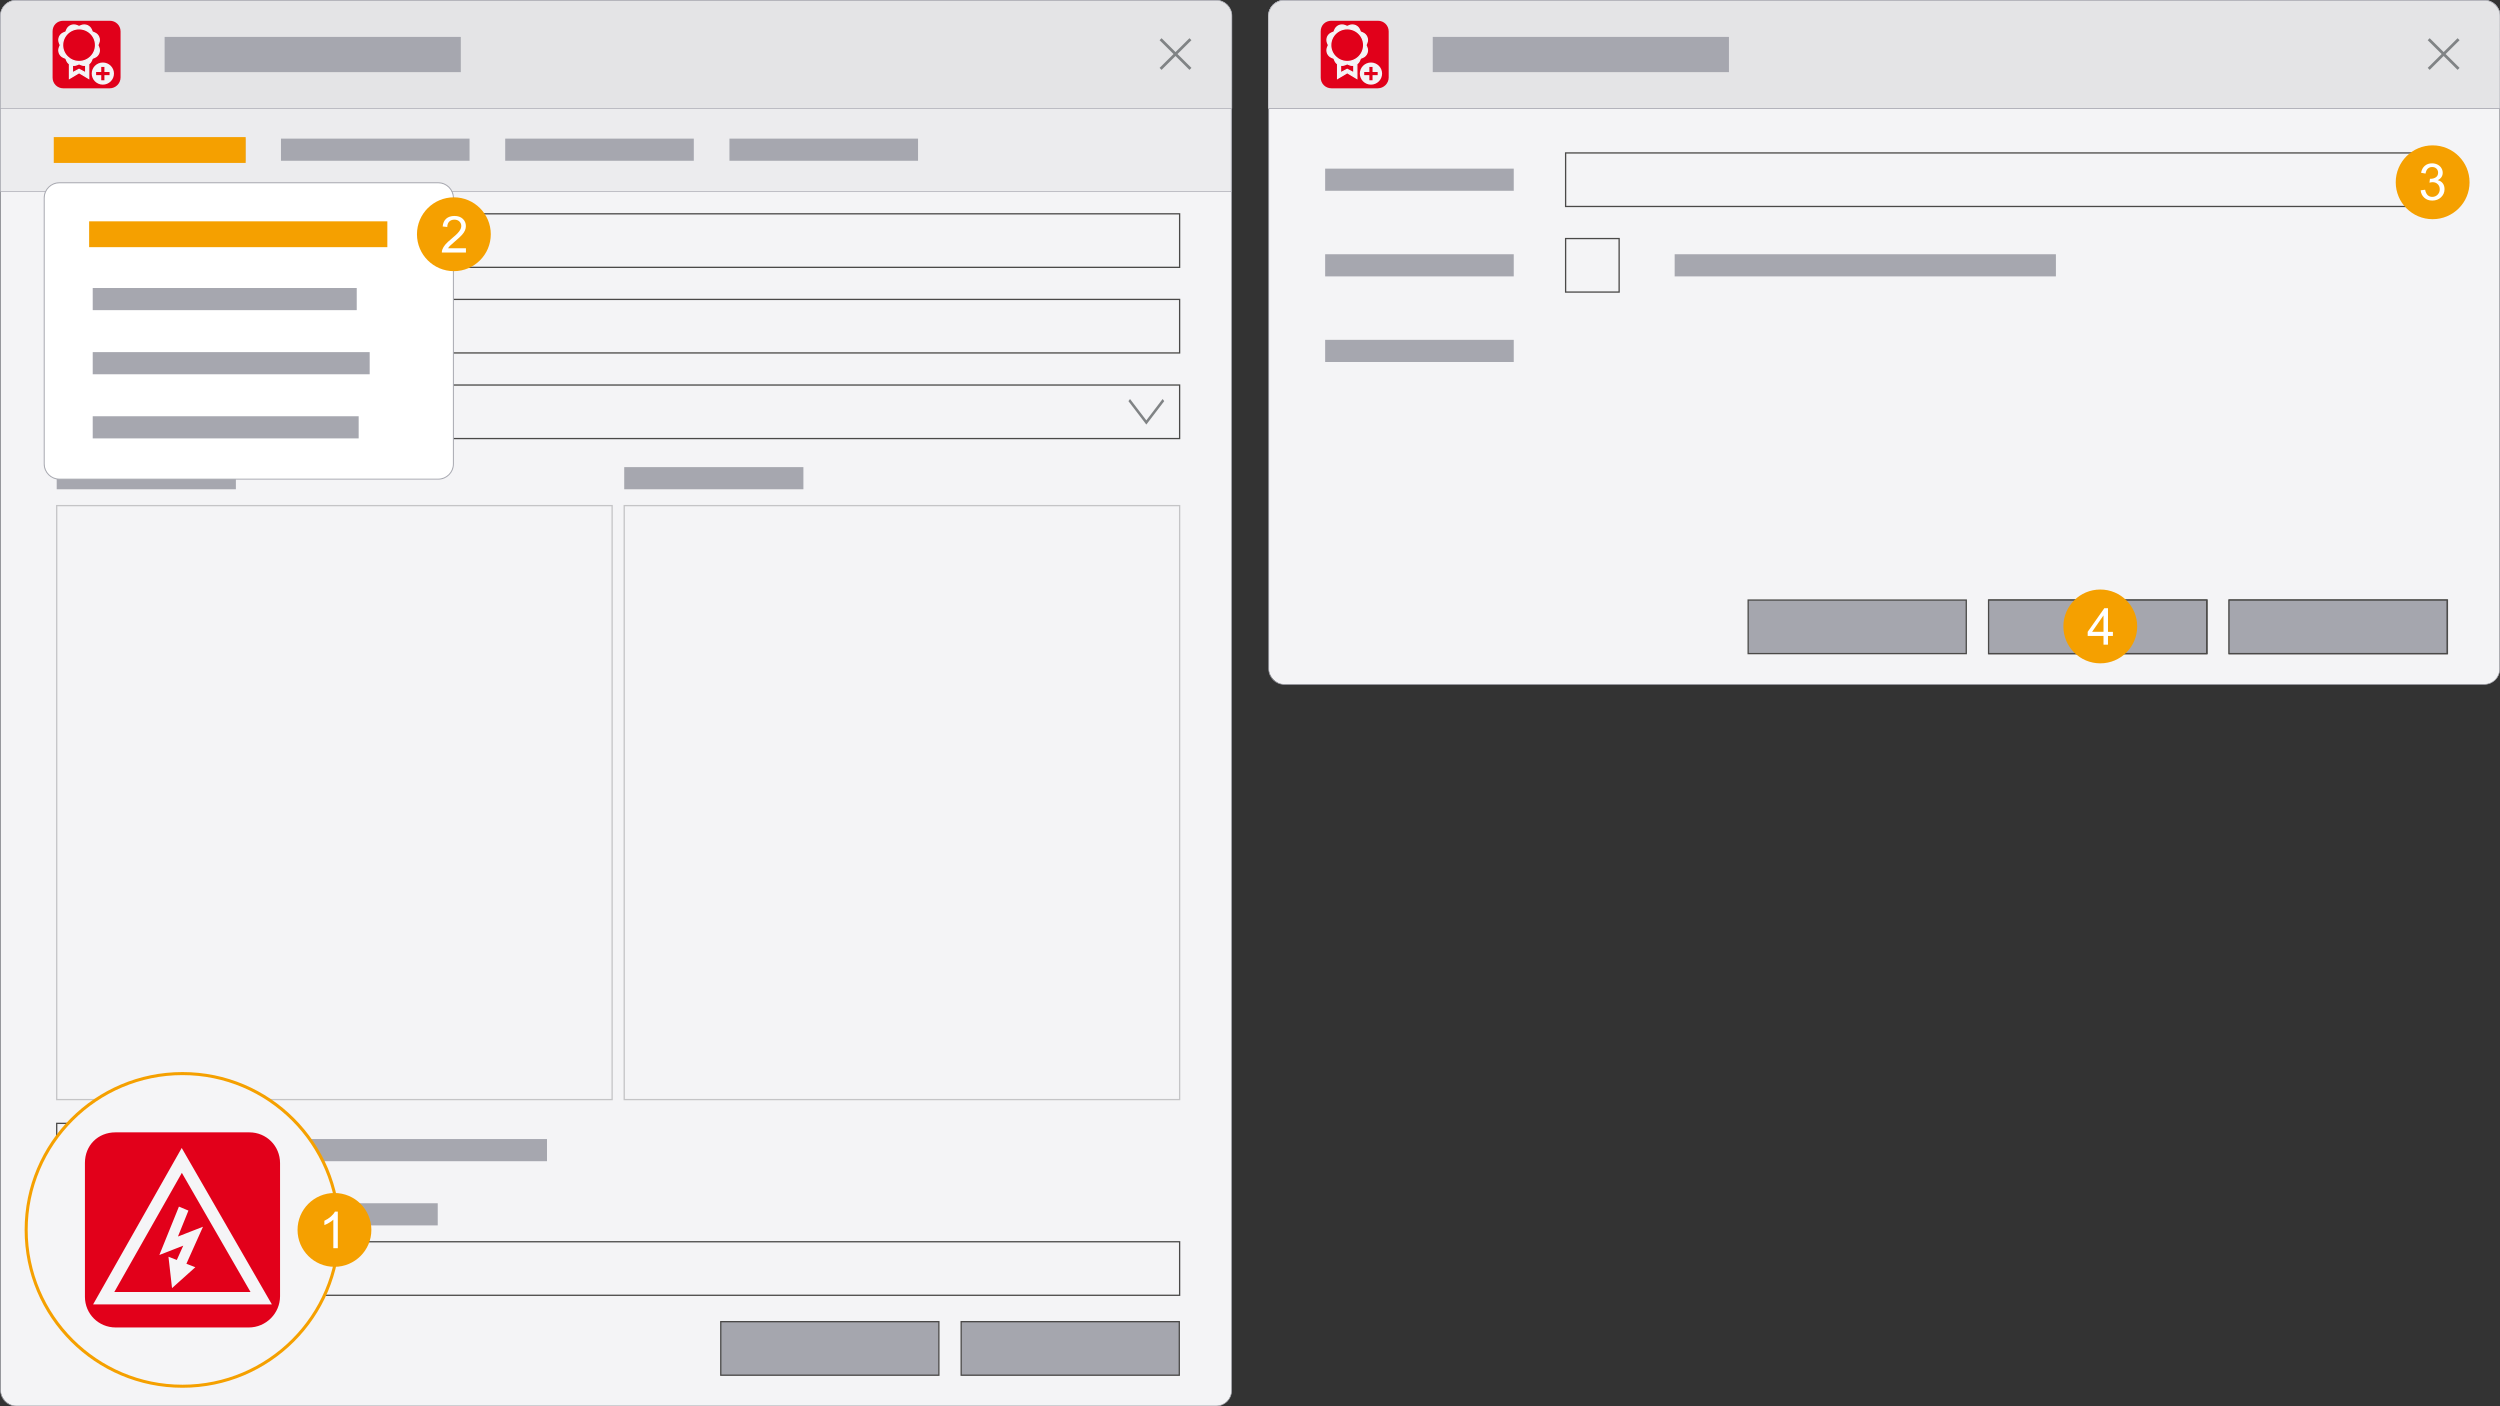 <?xml version="1.0" encoding="UTF-8"?>
<svg xmlns="http://www.w3.org/2000/svg" xmlns:xlink="http://www.w3.org/1999/xlink" viewBox="0 0 1920 1080">
  <rect x="0" y="0" width="1920" height="1080" fill="#333333" stroke="none"/>
  <defs>
    <clipPath id="clippath">
      <rect width="946.33" height="1080" style="fill: none;"/>
    </clipPath>
    <clipPath id="clippath-1">
      <rect width="946.33" height="1080" style="fill: none;"/>
    </clipPath>
    <clipPath id="clippath-2">
      <rect x="737.68" y="1014.54" width="168.52" height="42.11" style="fill: none;"/>
    </clipPath>
    <clipPath id="clippath-3">
      <rect x="553.04" y="1014.54" width="168.52" height="42.11" style="fill: none;"/>
    </clipPath>
    <clipPath id="clippath-4">
      <rect width="946.33" height="1080" style="fill: none;"/>
    </clipPath>
    <clipPath id="clippath-5">
      <rect width="946.33" height="83.51" style="fill: none;"/>
    </clipPath>
    <clipPath id="clippath-6">
      <polygon points="879.59 41.5 902.79 64.55 925.99 41.5 902.79 18.45 879.59 41.5" style="fill: none;"/>
    </clipPath>
    <clipPath id="clippath-7">
      <rect x="40.09" y="15.66" width="52.78" height="52.44" style="fill: none;"/>
    </clipPath>
    <clipPath id="clippath-8">
      <rect width="946.33" height="83.51" style="fill: none;"/>
    </clipPath>
    <clipPath id="clippath-9">
      <rect x="33.58" y="139.99" width="315" height="228.37" style="fill: none;"/>
    </clipPath>
    <clipPath id="clippath-10">
      <rect x="33.58" y="139.99" width="315" height="228.37" style="fill: none;"/>
    </clipPath>
    <clipPath id="clippath-11">
      <rect x="974.17" y="0" width="945.83" height="525.83" style="fill: none;"/>
    </clipPath>
    <clipPath id="clippath-12">
      <rect x="974.17" y="0" width="945.83" height="525.83" style="fill: none;"/>
    </clipPath>
    <clipPath id="clippath-13">
      <rect x="1711.61" y="460.36" width="168.52" height="42.11" style="fill: none;"/>
    </clipPath>
    <clipPath id="clippath-14">
      <rect x="1526.97" y="460.36" width="168.52" height="42.11" style="fill: none;"/>
    </clipPath>
    <clipPath id="clippath-15">
      <rect x="974.17" y="0" width="945.83" height="83.51" style="fill: none;"/>
    </clipPath>
    <clipPath id="clippath-16">
      <rect x="1014.01" y="15.66" width="52.78" height="52.44" style="fill: none;"/>
    </clipPath>
    <clipPath id="clippath-17">
      <rect x="1342.08" y="460.36" width="168.52" height="42.11" style="fill: none;"/>
    </clipPath>
    <clipPath id="clippath-18">
      <rect x="1526.72" y="460.36" width="168.52" height="42.11" style="fill: none;"/>
    </clipPath>
    <clipPath id="clippath-19">
      <rect x="1711.36" y="460.36" width="168.52" height="42.11" style="fill: none;"/>
    </clipPath>
    <clipPath id="clippath-20">
      <rect x="974.17" y="0" width="945.83" height="83.51" style="fill: none;"/>
    </clipPath>
    <clipPath id="clippath-21">
      <rect x="1014.01" y="15.66" width="52.78" height="52.44" style="fill: none;"/>
    </clipPath>
    <clipPath id="clippath-22">
      <rect x="17.59" y="822.02" width="245.11" height="245.11" style="fill: none;"/>
    </clipPath>
    <clipPath id="clippath-23">
      <rect x="17.59" y="822.02" width="245.11" height="245.11" style="fill: none;"/>
    </clipPath>
    <clipPath id="clippath-24">
      <rect x="64.39" y="868.82" width="151.51" height="151.51" style="fill: none;"/>
    </clipPath>
    <clipPath id="clippath-25">
      <rect x="64.39" y="868.82" width="151.51" height="151.51" style="fill: none;"/>
    </clipPath>
    <clipPath id="clippath-26">
      <rect x="228.23" y="915.94" width="57.26" height="57.26" style="fill: none;"/>
    </clipPath>
    <clipPath id="clippath-27">
      <rect x="228.52" y="916.22" width="56.69" height="56.69" style="fill: none;"/>
    </clipPath>
    <clipPath id="clippath-28">
      <rect x="228.23" y="915.94" width="57.26" height="57.26" style="fill: none;"/>
    </clipPath>
    <clipPath id="clippath-29">
      <rect x="319.95" y="151.27" width="57.26" height="57.26" style="fill: none;"/>
    </clipPath>
    <clipPath id="clippath-30">
      <rect x="320.24" y="151.56" width="56.69" height="56.69" style="fill: none;"/>
    </clipPath>
    <clipPath id="clippath-31">
      <rect x="319.95" y="151.27" width="57.26" height="57.26" style="fill: none;"/>
    </clipPath>
    <clipPath id="clippath-32">
      <rect x="1839.64" y="111.36" width="57.26" height="57.26" style="fill: none;"/>
    </clipPath>
    <clipPath id="clippath-33">
      <rect x="1839.93" y="111.65" width="56.69" height="56.69" style="fill: none;"/>
    </clipPath>
    <clipPath id="clippath-34">
      <rect x="1584.39" y="452.47" width="57.26" height="57.26" style="fill: none;"/>
    </clipPath>
    <clipPath id="clippath-35">
      <rect x="1584.68" y="452.75" width="56.69" height="56.69" style="fill: none;"/>
    </clipPath>
  </defs>
  <g id="Hintergrund">
    <g id="lic_main_small">
      <g style="clip-path: url(#clippath);">
        <g style="clip-path: url(#clippath-1);">
          <rect x=".5" y=".25" width="945.33" height="1079.5" rx="11.75" ry="11.75" style="fill: #f4f4f6;"/>
          <path d="M934.08.5c6.34,0,11.5,5.16,11.5,11.5v1056c0,6.34-5.16,11.5-11.5,11.5H12.25c-6.34,0-11.5-5.16-11.5-11.5V12C.75,5.66,5.91.5,12.25.5h921.83ZM934.08,0H12.25C5.65,0,.25,5.4.25,12v1056c0,6.6,5.4,12,12,12h921.83c6.6,0,12-5.4,12-12V12c0-6.6-5.4-12-12-12" style="fill: #a6a7af;"/>
        </g>
        <g style="clip-path: url(#clippath-2);">
          <rect x="738.18" y="1015.04" width="167.52" height="41.11" style="fill: #a5a6ae;"/>
          <rect x="738.18" y="1015.04" width="167.52" height="41.11" style="fill: none; stroke: #4a4948; stroke-miterlimit: 10;"/>
        </g>
        <g style="clip-path: url(#clippath-3);">
          <rect x="553.55" y="1015.04" width="167.52" height="41.11" style="fill: #a5a6ae;"/>
          <rect x="553.55" y="1015.04" width="167.52" height="41.11" style="fill: none; stroke: #4a4948; stroke-miterlimit: 10;"/>
        </g>
        <g style="clip-path: url(#clippath-4);">
          <rect x=".25" y="82.71" width="945.33" height="64.5" style="fill: #ececee;"/>
          <path d="M945.33,146.96H.5v-64h944.83v64ZM945.83,82.46H0v65h945.83v-65Z" style="fill: #a5a6ae;"/>
        </g>
        <g style="clip-path: url(#clippath-5);">
          <path d="M946.04,68.1v15.16l.04-71.01c0-6.6-5.4-12-12-12H12.25C5.65.25.25,5.65.25,12.25l-.04,71.01h945.83" style="fill: #e4e4e6;"/>
          <path d="M946.04,68.1v15.16l.04-71.01c0-6.6-5.4-12-12-12H12.25C5.65.25.25,5.65.25,12.25l-.04,71.01h945.83" style="fill: none; stroke: #a6a7af; stroke-linecap: round; stroke-linejoin: bevel; stroke-width: .5px;"/>
        </g>
        <g style="clip-path: url(#clippath-6);">
          <polygon points="915.03 52.14 904.31 41.5 915.02 30.86 913.5 29.34 902.79 39.99 892.08 29.34 890.55 30.86 901.27 41.5 890.55 52.14 892.07 53.66 902.79 43.01 913.5 53.66 915.03 52.14" style="fill: #808385;"/>
        </g>
        <g style="clip-path: url(#clippath-7);">
          <path d="M40.38,41.82c0-5.91,0-11.83,0-17.74,0-4.67,3.48-8.13,8.18-8.13,11.94,0,23.88,0,35.82,0,4.57,0,8.21,3.62,8.21,8.18,0,11.79,0,23.59,0,35.38,0,4.57-3.77,8.31-8.36,8.32-11.87,0-23.74,0-35.61,0-4.58,0-8.23-3.6-8.23-8.15,0-5.95,0-11.9,0-17.85" style="fill: #e1001a;"/>
          <path d="M75.08,34.68l.73-1.75c1.24-2.97-.19-6.41-3.18-7.64l-1.75-.72-.73-1.75c-1.24-2.97-4.69-4.4-7.67-3.17l-1.75.72-1.75-.72c-2.99-1.23-6.44.19-7.67,3.17l-.73,1.75-1.75.72c-2.99,1.23-4.42,4.67-3.18,7.64l.73,1.75-.73,1.74c-1.24,2.97.19,6.41,3.18,7.64l1.75.72.73,1.75c.44,1.07,1.18,1.94,2.08,2.56h-.02v11.12l7.37-4.41,7.37,4.41v-11.12h-.02c.9-.62,1.63-1.49,2.08-2.56l.73-1.75,1.75-.72c2.99-1.23,4.42-4.67,3.18-7.64l-.73-1.74ZM65.85,55.98l-5.12-2.72-5.12,2.72v-5.94c1.1.22,2.26.13,3.37-.33l1.44-.6h.03s.28-.13.28-.13l.28.12h.03s1.44.61,1.44.61c1.1.46,2.27.55,3.37.33v5.94ZM60.73,47.26c-7,0-12.67-5.63-12.67-12.58s5.67-12.58,12.67-12.58,12.66,5.63,12.66,12.58-5.67,12.58-12.66,12.58" style="fill: #f4f4f6;"/>
          <path d="M75.08,34.68l.73-1.75c1.24-2.97-.19-6.41-3.18-7.64l-1.75-.72-.73-1.75c-1.24-2.97-4.69-4.4-7.67-3.17l-1.75.72-1.75-.72c-2.99-1.23-6.44.2-7.67,3.17l-.73,1.75-1.75.72c-2.99,1.23-4.42,4.67-3.18,7.64l.73,1.75-.73,1.74c-1.24,2.97.19,6.41,3.18,7.64l1.75.72.73,1.75c.44,1.07,1.18,1.94,2.08,2.56h-.02v11.12l7.37-4.41,7.37,4.41v-11.12h-.02c.9-.62,1.63-1.49,2.08-2.56l.73-1.75,1.75-.72c2.99-1.23,4.42-4.67,3.18-7.64l-.73-1.74ZM65.85,55.98l-5.13-2.72-5.12,2.72v-5.94c1.1.22,2.26.13,3.37-.33l1.44-.59h.03s.28-.13.28-.13l.28.12h.03s1.44.61,1.44.61c1.11.46,2.27.55,3.37.33v5.94ZM60.73,47.26c-7,0-12.67-5.63-12.67-12.58s5.67-12.58,12.67-12.58,12.66,5.63,12.66,12.58-5.67,12.58-12.66,12.58Z" style="fill: none; stroke: #f4f4f6; stroke-miterlimit: 10; stroke-width: 1px;"/>
          <path d="M78.98,48.01c-4.72,0-8.55,3.8-8.55,8.5s3.83,8.5,8.55,8.5,8.55-3.8,8.55-8.5-3.83-8.5-8.55-8.5M84.14,57.72h-3.95v3.93h-2.43v-3.93h-3.95v-2.41h3.95v-3.93h2.43v3.93h3.95v2.41Z" style="fill: #f4f4f6;"/>
        </g>
        <g style="clip-path: url(#clippath-8);">
          <rect x="126.43" y="28.35" width="227.47" height="27.05" style="fill: #a6a7af;"/>
        </g>
        <rect x="43.55" y="176.26" width="144.84" height="17.01" style="fill: #a6a7af;"/>
        <rect x="228.22" y="229.95" width="677.73" height="41.11" style="fill: #f4f4f6;"/>
        <rect x="228.22" y="229.95" width="677.73" height="41.11" style="fill: none; stroke: #4a4948; stroke-miterlimit: 10;"/>
        <rect x="43.55" y="242" width="144.84" height="17.01" style="fill: #a6a7af;"/>
        <rect x="43.55" y="307.74" width="144.84" height="17.01" style="fill: #a6a7af;"/>
        <rect x="228.22" y="164.21" width="677.73" height="41.11" style="fill: #f4f4f6;"/>
        <rect x="228.22" y="164.21" width="677.73" height="41.11" style="fill: none; stroke: #4a4948; stroke-miterlimit: 10;"/>
        <rect x="228.22" y="295.7" width="677.73" height="41.11" style="fill: #f4f4f6;"/>
        <rect x="228.22" y="295.7" width="677.73" height="41.11" style="fill: none; stroke: #4a4948; stroke-miterlimit: 10;"/>
        <polygon points="866.63 308.07 867.85 306.44 880.38 322.83 892.88 306.44 894.13 308.07 880.38 326.06 866.63 308.07" style="fill: #808385;"/>
        <rect x="127.29" y="874.79" width="292.8" height="17.01" style="fill: #a6a7af;"/>
        <rect x="43.55" y="862.74" width="41.1" height="41.1" style="fill: #f4f4f6;"/>
        <rect x="43.55" y="862.74" width="41.1" height="41.1" style="fill: none; stroke: #4a4948; stroke-miterlimit: 10;"/>
        <rect x="43.55" y="924.1" width="292.63" height="17.01" style="fill: #a6a7af;"/>
        <rect x="43.55" y="953.67" width="862.4" height="41.11" style="fill: #f4f4f6;"/>
        <rect x="43.55" y="953.67" width="862.4" height="41.11" style="fill: none; stroke: #4a4948; stroke-miterlimit: 10;"/>
        <rect x="43.55" y="388.31" width="426.56" height="456.17" style="fill: none; stroke: #c4c4c6; stroke-miterlimit: 10;"/>
        <rect x="43.55" y="358.75" width="137.61" height="17.01" style="fill: #a6a7af;"/>
        <rect x="479.4" y="388.31" width="426.56" height="456.17" style="fill: none; stroke: #c4c4c6; stroke-miterlimit: 10;"/>
        <rect x="479.4" y="358.75" width="137.61" height="17.01" style="fill: #a6a7af;"/>
        <rect x="560.22" y="106.46" width="144.84" height="17.01" style="fill: #a6a7af;"/>
        <rect x="388" y="106.46" width="144.84" height="17.01" style="fill: #a6a7af;"/>
        <rect x="215.78" y="106.46" width="144.84" height="17.01" style="fill: #a6a7af;"/>
        <rect x="43.55" y="106.46" width="144.84" height="17.01" style="fill: #a6a7af;"/>
      </g>
    </g>
    <g id="Dialog_4">
      <g style="clip-path: url(#clippath-9);">
        <g style="clip-path: url(#clippath-10);">
          <rect x="33.96" y="140.37" width="314.25" height="227.62" rx="11.62" ry="11.62" style="fill: #fff;"/>
          <path d="M336.58,140.74c6.2,0,11.25,5.05,11.25,11.25v204.37c0,6.2-5.05,11.25-11.25,11.25H45.58c-6.2,0-11.25-5.05-11.25-11.25v-204.37c0-6.2,5.05-11.25,11.25-11.25h291ZM336.58,139.99H45.58c-6.6,0-12,5.4-12,12v204.37c0,6.6,5.4,12,12,12h291c6.6,0,12-5.4,12-12v-204.37c0-6.6-5.4-12-12-12" style="fill: #a6a7af;"/>
          <rect x="71.21" y="171.93" width="225.57" height="17.01" style="fill: #a6a7af;"/>
          <rect x="71.21" y="221.18" width="202.76" height="17.01" style="fill: #a6a7af;"/>
          <rect x="71.21" y="270.43" width="212.71" height="17.01" style="fill: #a6a7af;"/>
          <rect x="71.21" y="319.68" width="204.25" height="17.01" style="fill: #a6a7af;"/>
        </g>
      </g>
    </g>
    <g id="Dialogue_EID">
      <g style="clip-path: url(#clippath-11);">
        <g style="clip-path: url(#clippath-12);">
          <rect x="974.42" y=".25" width="945.33" height="525.33" rx="11.75" ry="11.75" style="fill: #f4f4f6;"/>
          <path d="M1908,.5c6.34,0,11.5,5.16,11.5,11.5v501.83c0,6.34-5.16,11.5-11.5,11.5h-921.83c-6.34,0-11.5-5.16-11.5-11.5V12c0-6.34,5.16-11.5,11.5-11.5h921.83ZM1908,0h-921.83c-6.6,0-12,5.4-12,12v501.83c0,6.6,5.4,12,12,12h921.83c6.6,0,12-5.4,12-12V12C1920,5.4,1914.6,0,1908,0" style="fill: #a6a7af;"/>
        </g>
        <rect x="1712.11" y="460.87" width="167.52" height="41.11" style="fill: #a5a6ae;"/>
        <g style="clip-path: url(#clippath-13);">
          <rect x="1712.1" y="460.86" width="167.52" height="41.11" style="fill: none; stroke: #4a4948; stroke-miterlimit: 10;"/>
        </g>
        <rect x="1527.47" y="460.87" width="167.52" height="41.11" style="fill: #a5a6ae;"/>
        <g style="clip-path: url(#clippath-14);">
          <rect x="1527.47" y="460.86" width="167.52" height="41.11" style="fill: none; stroke: #4a4948; stroke-miterlimit: 10;"/>
        </g>
        <g style="clip-path: url(#clippath-15);">
          <path d="M1919.96,68.1v15.16l.04-71.01c0-6.6-5.4-12-12-12h-921.83c-6.6,0-12,5.4-12,12l-.04,71.01h945.83" style="fill: #e4e4e6;"/>
          <path d="M1919.96,68.1v15.16l.04-71.01c0-6.6-5.4-12-12-12h-921.83c-6.6,0-12,5.4-12,12l-.04,71.01h945.83" style="fill: none; stroke: #a6a7af; stroke-linecap: round; stroke-linejoin: bevel; stroke-width: .5px;"/>
        </g>
        <polygon points="1876.71 39.99 1866 29.34 1864.47 30.86 1875.19 41.5 1864.47 52.14 1866 53.66 1876.71 43.01 1887.42 53.66 1888.95 52.14 1878.23 41.5 1888.95 30.86 1887.42 29.34 1876.71 39.99" style="fill: #808385;"/>
        <g style="clip-path: url(#clippath-16);">
          <path d="M1014.3,41.82c0-5.91,0-11.83,0-17.74,0-4.67,3.48-8.13,8.18-8.13,11.94,0,23.88,0,35.82,0,4.57,0,8.21,3.62,8.21,8.17,0,11.79,0,23.59,0,35.38,0,4.57-3.77,8.31-8.36,8.32-11.87,0-23.74,0-35.61,0-4.58,0-8.23-3.6-8.23-8.15,0-5.95,0-11.9,0-17.85" style="fill: #e1001a;"/>
          <path d="M1049,34.68l.73-1.75c1.24-2.97-.19-6.41-3.18-7.64l-1.75-.72-.73-1.75c-1.24-2.97-4.69-4.4-7.67-3.17l-1.75.72-1.75-.72c-2.99-1.23-6.44.2-7.67,3.17l-.73,1.75-1.75.72c-2.99,1.23-4.42,4.67-3.18,7.64l.73,1.75-.73,1.74c-1.24,2.97.19,6.41,3.18,7.64l1.75.72.73,1.75c.44,1.07,1.18,1.94,2.08,2.56h-.02v11.12l7.37-4.41,7.37,4.41v-11.12h-.02c.9-.62,1.63-1.49,2.08-2.56l.73-1.75,1.75-.72c2.99-1.23,4.42-4.67,3.18-7.64l-.73-1.74ZM1039.77,55.98l-5.12-2.72-5.12,2.72v-5.94c1.1.22,2.26.13,3.37-.33l1.44-.6h.03s.28-.13.28-.13l.28.12h.03s1.44.61,1.44.61c1.1.46,2.27.55,3.37.33v5.94ZM1034.65,47.26c-7,0-12.67-5.63-12.67-12.58s5.67-12.58,12.67-12.58,12.66,5.63,12.66,12.58-5.67,12.58-12.66,12.58" style="fill: #f4f4f6;"/>
          <path d="M1049,34.68l.73-1.75c1.24-2.97-.19-6.41-3.18-7.64l-1.75-.72-.73-1.75c-1.24-2.97-4.69-4.4-7.67-3.17l-1.75.72-1.75-.72c-2.99-1.23-6.44.2-7.67,3.17l-.73,1.75-1.75.72c-2.99,1.23-4.42,4.67-3.18,7.64l.73,1.75-.73,1.74c-1.24,2.97.19,6.41,3.18,7.64l1.75.72.73,1.75c.44,1.07,1.18,1.94,2.08,2.56h-.02v11.12l7.37-4.41,7.37,4.41v-11.12h-.02c.9-.62,1.63-1.49,2.08-2.56l.73-1.75,1.75-.72c2.99-1.23,4.42-4.67,3.18-7.64l-.73-1.74ZM1039.77,55.98l-5.13-2.72-5.12,2.72v-5.94c1.1.22,2.26.13,3.37-.33l1.44-.6h.03s.28-.13.28-.13l.28.12h.03s1.44.61,1.44.61c1.11.46,2.27.55,3.37.33v5.94ZM1034.65,47.26c-7,0-12.67-5.63-12.67-12.59s5.67-12.58,12.67-12.58,12.66,5.63,12.66,12.58-5.67,12.59-12.66,12.59Z" style="fill: none; stroke: #f4f4f6; stroke-miterlimit: 10; stroke-width: 1px;"/>
          <path d="M1052.9,48.01c-4.72,0-8.55,3.8-8.55,8.5s3.83,8.5,8.55,8.5,8.55-3.8,8.55-8.5-3.83-8.5-8.55-8.5M1058.06,57.72h-3.95v3.93h-2.43v-3.93h-3.95v-2.41h3.95v-3.93h2.43v3.93h3.95v2.41Z" style="fill: #f4f4f6;"/>
        </g>
        <rect x="1100.36" y="28.35" width="227.47" height="27.05" style="fill: #a6a7af;"/>
        <rect x="1342.58" y="460.87" width="167.52" height="41.11" style="fill: #a5a6ae;"/>
        <g style="clip-path: url(#clippath-17);">
          <rect x="1342.58" y="460.86" width="167.52" height="41.11" style="fill: none; stroke: #4a4948; stroke-miterlimit: 10;"/>
        </g>
        <rect x="1527.22" y="460.87" width="167.52" height="41.11" style="fill: #a5a6ae;"/>
        <g style="clip-path: url(#clippath-18);">
          <rect x="1527.22" y="460.86" width="167.52" height="41.11" style="fill: none; stroke: #4a4948; stroke-miterlimit: 10;"/>
        </g>
        <rect x="1711.85" y="460.87" width="167.52" height="41.11" style="fill: #a5a6ae;"/>
        <g style="clip-path: url(#clippath-19);">
          <rect x="1711.85" y="460.86" width="167.52" height="41.11" style="fill: none; stroke: #4a4948; stroke-miterlimit: 10;"/>
        </g>
        <g style="clip-path: url(#clippath-20);">
          <path d="M1919.96,68.1v15.16l.04-71.01c0-6.6-5.4-12-12-12h-921.83c-6.6,0-12,5.4-12,12l-.04,71.01h945.83" style="fill: #e4e4e6;"/>
          <path d="M1919.96,68.1v15.16l.04-71.01c0-6.6-5.4-12-12-12h-921.83c-6.6,0-12,5.4-12,12l-.04,71.01h945.83" style="fill: none; stroke: #a6a7af; stroke-linecap: round; stroke-linejoin: bevel; stroke-width: .5px;"/>
        </g>
        <polygon points="1876.71 39.99 1866 29.34 1864.47 30.86 1875.19 41.5 1864.47 52.14 1866 53.66 1876.71 43.01 1887.42 53.66 1888.95 52.14 1878.23 41.5 1888.95 30.86 1887.42 29.34 1876.71 39.99" style="fill: #808385;"/>
        <g style="clip-path: url(#clippath-21);">
          <path d="M1014.3,41.82c0-5.91,0-11.83,0-17.74,0-4.67,3.48-8.13,8.18-8.13,11.94,0,23.88,0,35.82,0,4.57,0,8.21,3.62,8.21,8.17,0,11.79,0,23.59,0,35.38,0,4.57-3.77,8.31-8.36,8.32-11.87,0-23.74,0-35.61,0-4.58,0-8.23-3.6-8.23-8.15,0-5.95,0-11.9,0-17.85" style="fill: #e1001a;"/>
          <path d="M1049,34.68l.73-1.75c1.24-2.97-.19-6.41-3.18-7.64l-1.75-.72-.73-1.75c-1.24-2.97-4.69-4.4-7.67-3.17l-1.75.72-1.75-.72c-2.99-1.23-6.44.2-7.67,3.17l-.73,1.75-1.75.72c-2.99,1.23-4.42,4.67-3.18,7.64l.73,1.75-.73,1.74c-1.24,2.97.19,6.41,3.18,7.64l1.75.72.73,1.75c.44,1.07,1.18,1.94,2.08,2.56h-.02v11.12l7.37-4.41,7.37,4.41v-11.12h-.02c.9-.62,1.63-1.49,2.08-2.56l.73-1.75,1.75-.72c2.99-1.23,4.42-4.67,3.18-7.64l-.73-1.74ZM1039.77,55.98l-5.12-2.72-5.12,2.72v-5.94c1.1.22,2.26.13,3.37-.33l1.44-.6h.03s.28-.13.28-.13l.28.12h.03s1.44.61,1.44.61c1.1.46,2.27.55,3.37.33v5.94ZM1034.65,47.26c-7,0-12.67-5.63-12.67-12.58s5.67-12.58,12.67-12.58,12.66,5.63,12.66,12.58-5.67,12.58-12.66,12.58" style="fill: #f4f4f6;"/>
          <path d="M1049,34.68l.73-1.75c1.24-2.97-.19-6.41-3.18-7.64l-1.75-.72-.73-1.75c-1.24-2.97-4.69-4.4-7.67-3.17l-1.75.72-1.75-.72c-2.99-1.23-6.44.2-7.67,3.17l-.73,1.75-1.75.72c-2.99,1.23-4.42,4.67-3.18,7.64l.73,1.75-.73,1.74c-1.24,2.97.19,6.41,3.18,7.64l1.75.72.73,1.75c.44,1.07,1.18,1.94,2.08,2.56h-.02v11.12l7.37-4.41,7.37,4.41v-11.12h-.02c.9-.62,1.63-1.49,2.08-2.56l.73-1.75,1.75-.72c2.99-1.23,4.42-4.67,3.18-7.64l-.73-1.74ZM1039.77,55.98l-5.13-2.72-5.12,2.72v-5.94c1.1.22,2.26.13,3.37-.33l1.44-.6h.03s.28-.13.28-.13l.28.12h.03s1.44.61,1.44.61c1.11.46,2.27.55,3.37.33v5.94ZM1034.65,47.26c-7,0-12.67-5.63-12.67-12.59s5.67-12.58,12.67-12.58,12.66,5.63,12.66,12.58-5.67,12.59-12.66,12.59Z" style="fill: none; stroke: #f4f4f6; stroke-miterlimit: 10; stroke-width: 1px;"/>
          <path d="M1052.9,48.01c-4.72,0-8.55,3.8-8.55,8.5s3.83,8.5,8.55,8.5,8.55-3.8,8.55-8.5-3.83-8.5-8.55-8.5M1058.06,57.72h-3.95v3.93h-2.43v-3.93h-3.95v-2.41h3.95v-3.93h2.43v3.93h3.95v2.41Z" style="fill: #f4f4f6;"/>
        </g>
        <rect x="1100.36" y="28.35" width="227.47" height="27.05" style="fill: #a6a7af;"/>
        <rect x="1202.39" y="117.46" width="677.73" height="41.11" style="fill: #f4f4f6;"/>
        <rect x="1202.39" y="117.46" width="677.73" height="41.11" style="fill: none; stroke: #4a4948; stroke-miterlimit: 10;"/>
        <rect x="1017.72" y="129.51" width="144.84" height="17.01" style="fill: #a6a7af;"/>
        <rect x="1017.72" y="261" width="144.84" height="17.01" style="fill: #a6a7af;"/>
        <rect x="1286.14" y="195.26" width="292.8" height="17.01" style="fill: #a6a7af;"/>
        <rect x="1202.39" y="183.21" width="41.1" height="41.1" style="fill: #f4f4f6;"/>
        <rect x="1202.39" y="183.21" width="41.1" height="41.1" style="fill: none; stroke: #4a4948; stroke-miterlimit: 10;"/>
        <rect x="1017.72" y="195.26" width="144.84" height="17.01" style="fill: #a6a7af;"/>
      </g>
    </g>
  </g>
  <g id="Ebene_5" data-name="Ebene 5">
    <g id="Highlight">
      <g style="clip-path: url(#clippath-22);">
        <g style="clip-path: url(#clippath-23);">
          <path d="M140.15,1064.63c-66.2,0-120.06-53.86-120.06-120.06s53.86-120.06,120.06-120.06,120.06,53.86,120.06,120.06-53.86,120.06-120.06,120.06" style="fill: #f5f5f7;"/>
          <path d="M140.15,825.68c65.56,0,118.89,53.33,118.89,118.89s-53.33,118.89-118.89,118.89-118.89-53.33-118.89-118.89,53.33-118.89,118.89-118.89M140.15,823.34c-66.95,0-121.23,54.27-121.23,121.23s54.27,121.23,121.23,121.23,121.23-54.27,121.23-121.23-54.27-121.23-121.23-121.23" style="fill: #f5a000;"/>
        </g>
      </g>
    </g>
    <g id="P8">
      <g style="clip-path: url(#clippath-24);">
        <g style="clip-path: url(#clippath-25);">
          <path d="M65.22,944.39c0-17.09,0-34.17,0-51.26,0-13.49,9.99-23.48,23.47-23.48,34.28,0,68.55-.01,102.83,0,13.13,0,23.56,10.47,23.56,23.62,0,34.07,0,68.14,0,102.21,0,13.19-10.82,24.02-24,24.02-34.07.01-68.14,0-102.21,0-13.16,0-23.62-10.41-23.64-23.54-.02-17.19,0-34.38,0-51.57" style="fill: #e2001a;"/>
          <path d="M73.99,1000.33l65.58-115.77,66.73,115.77H73.99ZM194.89,993.68l-55.24-95.84-54.33,95.84h109.57ZM134.07,952.21l19.06-7.44-11.91,26.59,6.08,2.36-14.06,12.61-2.15-18.94,5.46,2.11,6.95-15.46-18.52,7.23,13.23-32.7,4.63,1.94-8.77,21.71Z" style="fill: #f5f5f7; fill-rule: evenodd;"/>
          <path d="M73.99,1000.33l65.58-115.77,66.73,115.77H73.99ZM194.89,993.68l-55.24-95.84-54.33,95.84h109.57ZM134.07,952.21l19.06-7.44-11.91,26.59,6.08,2.36-14.06,12.61-2.15-18.94,5.46,2.11,6.95-15.46-18.52,7.23,13.23-32.7,4.63,1.94-8.77,21.71Z" style="fill: none; stroke: #f5f5f7; stroke-miterlimit: 10; stroke-width: 2.89px;"/>
        </g>
      </g>
    </g>
  </g>
  <g id="Ebene_2" data-name="Ebene 2">
    <rect x="41.29" y="105.29" width="147.4" height="19.84" style="fill: #f5a000;"/>
    <rect x="68.45" y="169.98" width="229.03" height="19.84" style="fill: #f5a000;"/>
    <g id="Num_1">
      <g style="clip-path: url(#clippath-26);">
        <g style="clip-path: url(#clippath-27);">
          <path d="M285.21,944.57c0,15.65-12.69,28.35-28.35,28.35s-28.35-12.69-28.35-28.35,12.69-28.35,28.35-28.35,28.35,12.69,28.35,28.35" style="fill: #f5a000;"/>
        </g>
        <g style="clip-path: url(#clippath-28);">
          <path d="M259.44,958.63h-3.44v-21.91c-.83.79-1.91,1.58-3.26,2.37-1.34.79-2.55,1.38-3.62,1.78v-3.32c1.92-.9,3.6-2,5.04-3.28,1.44-1.29,2.46-2.53,3.06-3.74h2.22v28.11Z" style="fill: #fff;"/>
        </g>
      </g>
    </g>
    <g id="Num_2">
      <g style="clip-path: url(#clippath-29);">
        <g style="clip-path: url(#clippath-30);">
          <path d="M376.93,179.9c0,15.65-12.69,28.35-28.35,28.35s-28.35-12.69-28.35-28.35,12.69-28.35,28.35-28.35,28.35,12.69,28.35,28.35" style="fill: #f5a000;"/>
        </g>
        <g style="clip-path: url(#clippath-31);">
          <path d="M357.84,190.65v3.31h-18.51c-.03-.83.11-1.62.4-2.39.47-1.26,1.23-2.5,2.26-3.73,1.04-1.22,2.54-2.64,4.5-4.24,3.04-2.5,5.1-4.47,6.17-5.93,1.07-1.46,1.6-2.83,1.6-4.13,0-1.36-.49-2.51-1.46-3.45-.97-.94-2.24-1.4-3.81-1.4-1.66,0-2.98.5-3.97,1.49-.99.99-1.5,2.37-1.51,4.13l-3.53-.36c.24-2.64,1.15-4.64,2.73-6.03,1.58-1.38,3.7-2.07,6.36-2.07s4.81.74,6.38,2.24c1.57,1.49,2.35,3.34,2.35,5.54,0,1.12-.23,2.22-.69,3.31-.46,1.08-1.22,2.22-2.28,3.42-1.06,1.2-2.83,2.84-5.3,4.93-2.06,1.73-3.39,2.91-3.97,3.52-.59.62-1.07,1.24-1.45,1.86h13.73Z" style="fill: #fff;"/>
        </g>
      </g>
    </g>
    <g id="Num_3">
      <g style="clip-path: url(#clippath-32);">
        <g style="clip-path: url(#clippath-33);">
          <path d="M1896.62,139.99c0,15.65-12.69,28.35-28.35,28.35s-28.35-12.69-28.35-28.35,12.69-28.35,28.35-28.35,28.35,12.69,28.35,28.35" style="fill: #f5a000;"/>
        </g>
        <path d="M1859.04,146.17l3.44-.46c.39,1.95,1.07,3.35,2.01,4.21.95.86,2.1,1.29,3.47,1.29,1.62,0,2.98-.56,4.1-1.68,1.11-1.12,1.67-2.51,1.67-4.16s-.52-2.88-1.55-3.91c-1.03-1.02-2.34-1.54-3.93-1.54-.65,0-1.46.13-2.43.38l.38-3.02c.23.03.41.04.55.04,1.46,0,2.78-.38,3.95-1.15,1.17-.76,1.76-1.94,1.76-3.53,0-1.26-.43-2.3-1.28-3.13-.85-.83-1.96-1.24-3.3-1.24s-2.45.42-3.34,1.26-1.46,2.1-1.72,3.78l-3.44-.61c.42-2.3,1.38-4.09,2.87-5.36,1.49-1.27,3.34-1.9,5.56-1.9,1.53,0,2.93.33,4.22.98s2.27,1.55,2.95,2.68c.68,1.13,1.02,2.34,1.02,3.61s-.32,2.31-.97,3.3-1.61,1.78-2.88,2.37c1.65.38,2.94,1.17,3.86,2.38.92,1.2,1.38,2.71,1.38,4.52,0,2.44-.89,4.52-2.67,6.22-1.78,1.7-4.04,2.55-6.76,2.55-2.46,0-4.5-.73-6.12-2.2-1.62-1.46-2.55-3.36-2.78-5.69Z" style="fill: #fff;"/>
      </g>
    </g>
    <g id="Num_4">
      <g style="clip-path: url(#clippath-34);">
        <g style="clip-path: url(#clippath-35);">
          <path d="M1641.37,481.1c0,15.65-12.69,28.35-28.35,28.35s-28.35-12.69-28.35-28.35,12.69-28.35,28.35-28.35,28.35,12.69,28.35,28.35" style="fill: #f5a000;"/>
        </g>
        <path d="M1615.49,495.1v-6.7h-12.15v-3.15l12.78-18.14h2.81v18.14h3.78v3.15h-3.78v6.7h-3.44ZM1615.49,485.24v-12.62l-8.77,12.62h8.77Z" style="fill: #fff;"/>
      </g>
    </g>
  </g>
</svg>